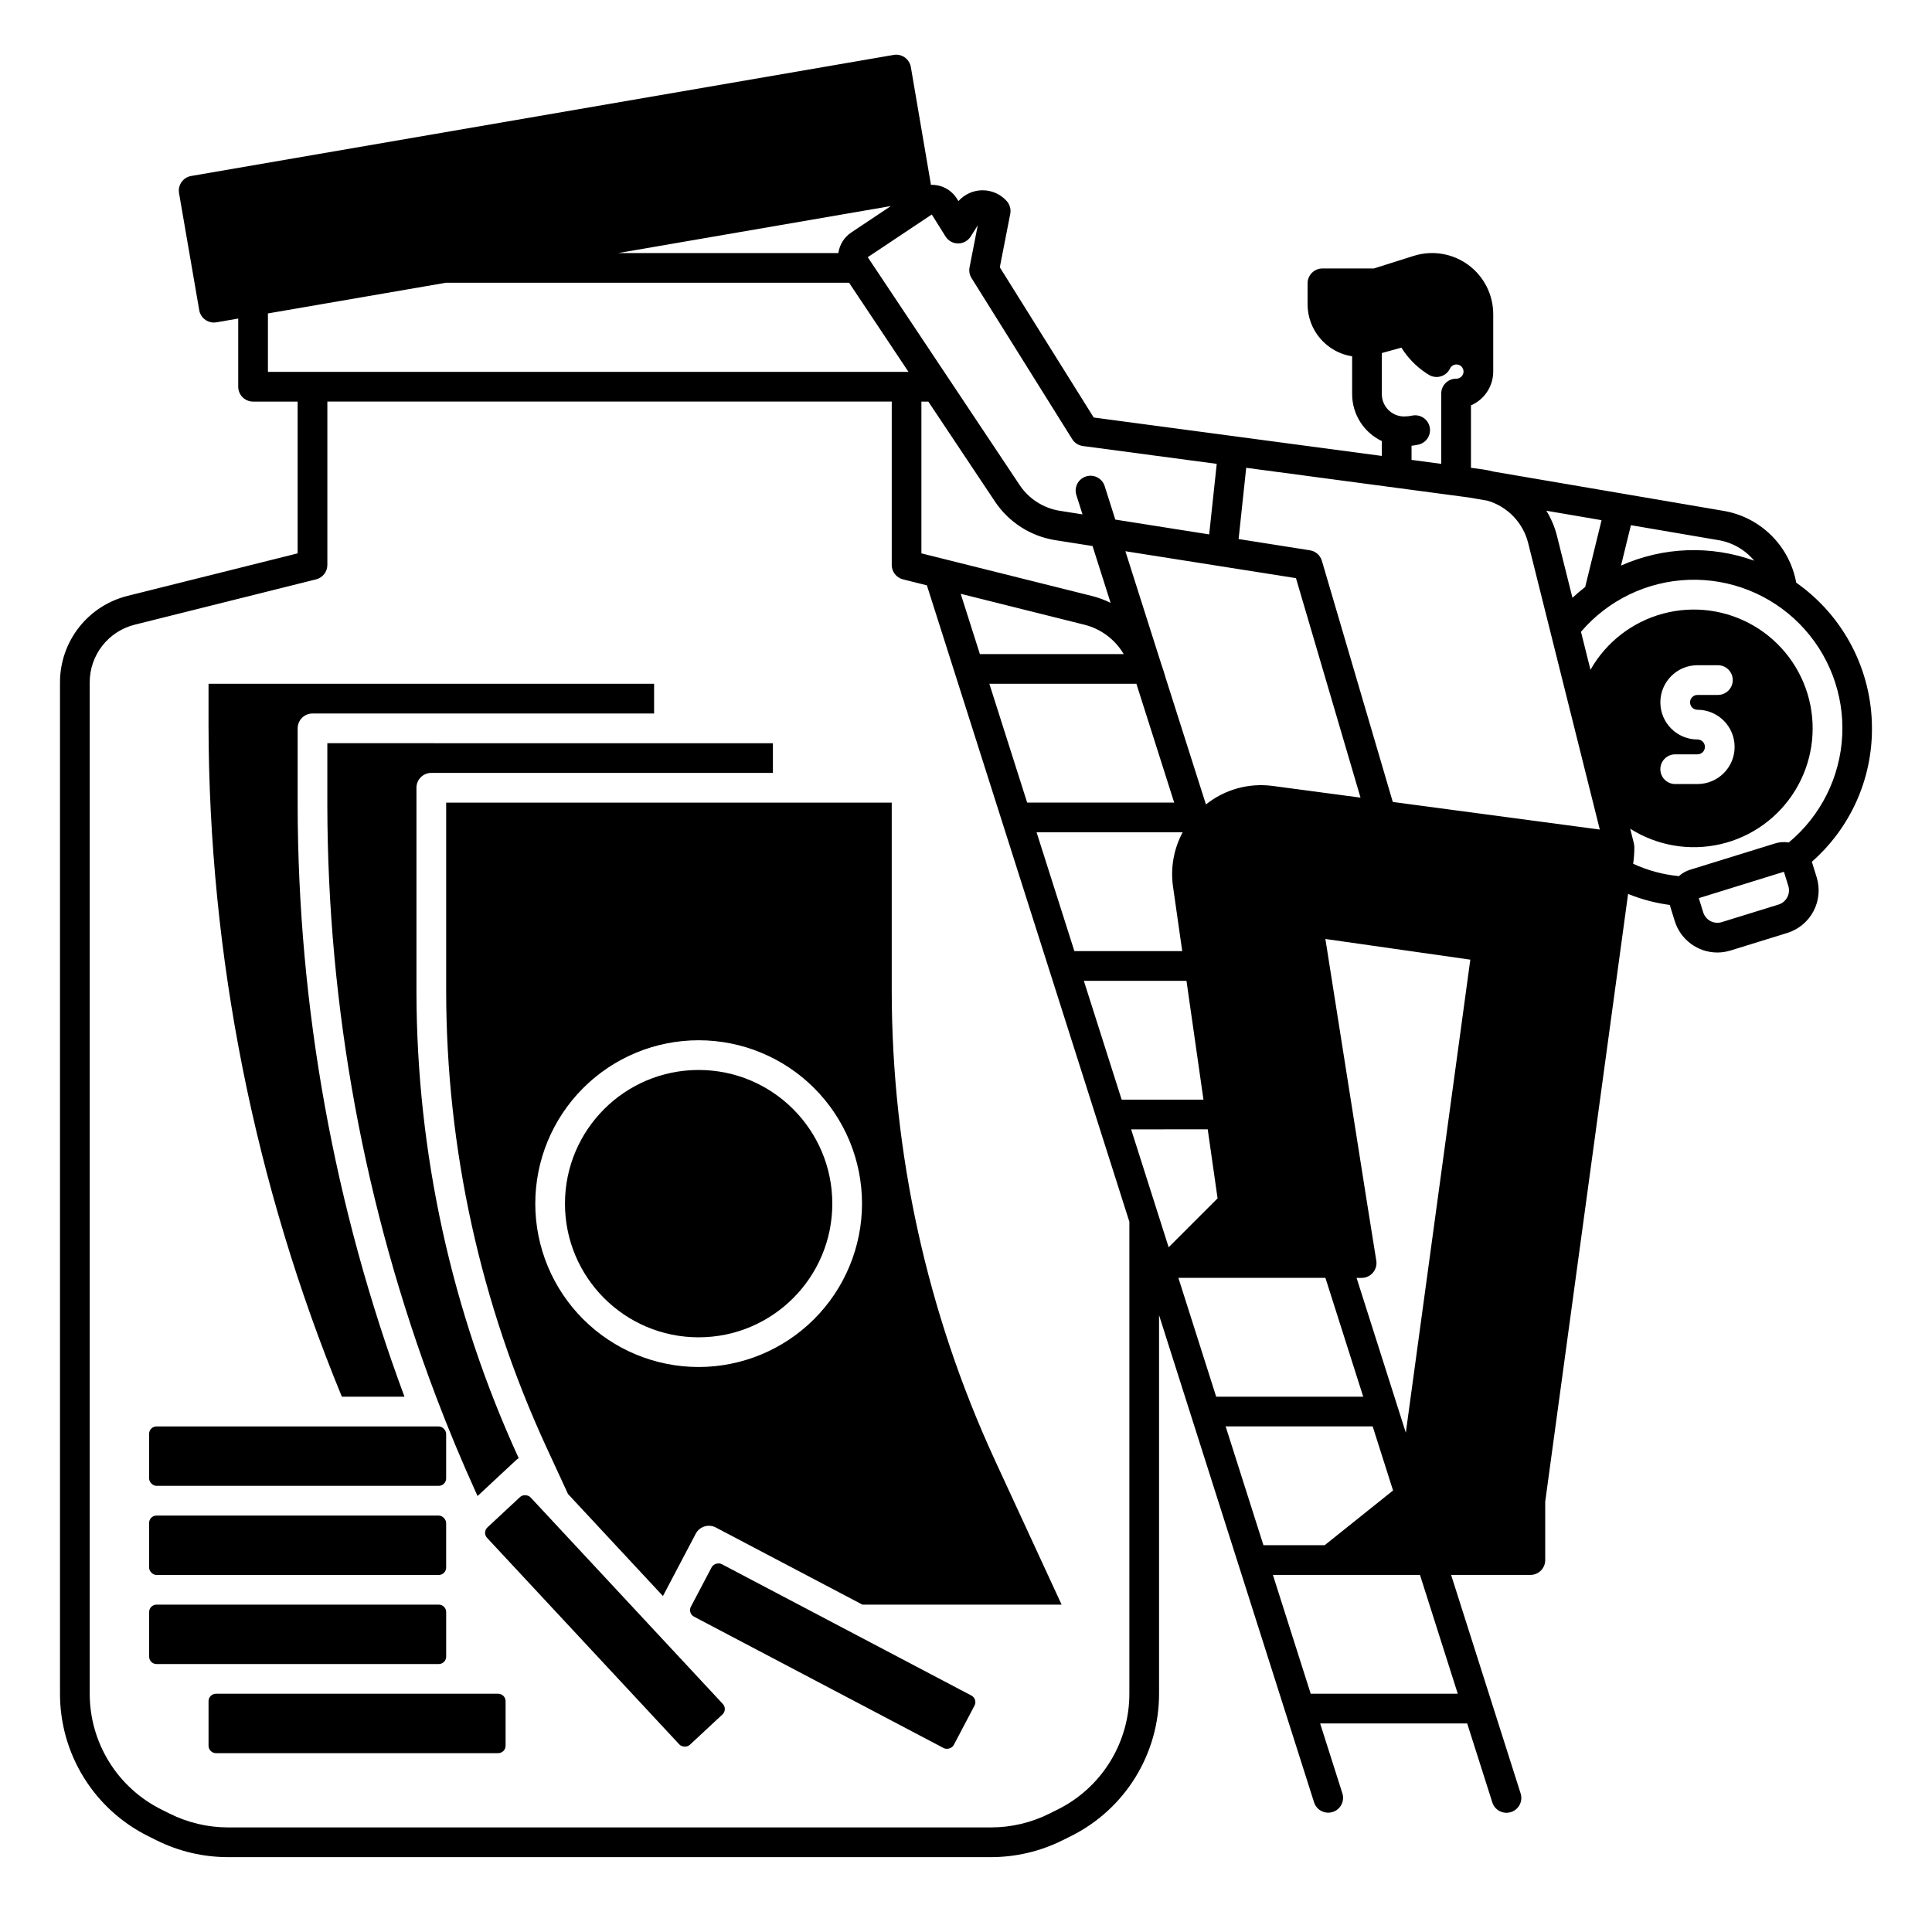 <?xml version="1.0" encoding="UTF-8"?>
<!-- Uploaded to: ICON Repo, www.iconrepo.com, Generator: ICON Repo Mixer Tools -->
<svg fill="#000000" width="800px" height="800px" version="1.1" viewBox="144 144 512 512" xmlns="http://www.w3.org/2000/svg">
 <g>
  <path d="m262.24 583.02v-11.809c0-0.523-0.207-1.023-0.578-1.391-0.367-0.371-0.867-0.578-1.391-0.578h-74.785c-1.086 0-1.965 0.883-1.965 1.969v11.809c0 0.523 0.207 1.023 0.574 1.391 0.371 0.371 0.871 0.578 1.391 0.578h74.785c0.523 0 1.023-0.207 1.391-0.578 0.371-0.367 0.578-0.867 0.578-1.391z"/>
  <path d="m273.18 548.77 8.645-8.047c0.797-0.742 2.18-0.547 2.781 0.102l50.953 54.742c0.742 0.797 0.695 2.039-0.102 2.781l-8.645 8.047c-0.797 0.742-2.18 0.547-2.781-0.102l-50.953-54.742c-0.742-0.797-0.695-2.039 0.102-2.781z"/>
  <path d="m185.48 545.64h74.785c1.086 0 1.969 1.086 1.969 1.969v11.809c0 1.086-0.883 1.969-1.969 1.969h-74.785c-1.086 0-1.969-1.086-1.969-1.969v-11.809c0-1.086 0.883-1.969 1.969-1.969z"/>
  <path d="m327.1 569.78 5.5-10.449c0.508-0.961 1.879-1.234 2.656-0.824l66.176 34.832c0.961 0.508 1.332 1.695 0.824 2.656l-5.5 10.449c-0.508 0.961-1.879 1.234-2.656 0.824l-66.176-34.832c-0.961-0.508-1.332-1.695-0.824-2.656z"/>
  <path d="m276.02 592.86h-74.785c-1.086 0-1.969 0.883-1.969 1.969v11.809c0 0.52 0.207 1.02 0.578 1.391 0.367 0.367 0.867 0.574 1.391 0.574h74.785c0.52 0 1.02-0.207 1.391-0.574 0.367-0.371 0.574-0.871 0.574-1.391v-11.809c0-0.523-0.207-1.023-0.574-1.391-0.371-0.371-0.871-0.578-1.391-0.578z"/>
  <path d="m185.48 522.02h74.785c1.086 0 1.969 1.086 1.969 1.969v11.809c0 1.086-0.883 1.969-1.969 1.969h-74.785c-1.086 0-1.969-1.086-1.969-1.969v-11.809c0-1.086 0.883-1.969 1.969-1.969z"/>
  <path d="m640.09 337.02c-0.004-15.371-7.492-29.777-20.07-38.609-0.879-4.805-3.223-9.219-6.715-12.633-3.488-3.418-7.953-5.664-12.777-6.434l-60.762-10.375h0.004c-0.965-0.258-1.945-0.457-2.934-0.59l-3.016-0.406v-16.543c3.531-1.527 5.84-4.981 5.902-8.828v-15.348c-0.004-5.156-2.461-10.004-6.617-13.055-4.156-3.047-9.516-3.938-14.434-2.394l-10.59 3.344h-13.625c-2.172 0-3.934 1.762-3.934 3.938v5.559c0.012 6.875 5.019 12.719 11.809 13.789v10.023c0.008 5.316 3.07 10.152 7.871 12.43v3.938l-76.359-10.184-24.883-39.805 2.769-14.168c0.234-1.211-0.109-2.461-0.93-3.379-1.629-1.824-3.957-2.863-6.402-2.863-2.445 0-4.773 1.039-6.402 2.863l-0.387-0.617c-1.125-1.809-2.938-3.082-5.019-3.523-0.621-0.133-1.258-0.188-1.895-0.168-0.008-0.062 0-0.121-0.012-0.184l-5.297-31.031c-0.176-1.027-0.758-1.945-1.609-2.551-0.852-0.602-1.91-0.84-2.941-0.664l-186.18 32.086c-2.141 0.371-3.578 2.406-3.207 4.547l5.352 31.027c0.328 1.887 1.961 3.262 3.875 3.266 0.227 0 0.449-0.02 0.672-0.059l5.785-0.996v18.066c0 1.047 0.414 2.047 1.152 2.785 0.738 0.738 1.742 1.152 2.785 1.152h11.809v40.223l-45.09 11.27c-5.109 1.277-9.648 4.223-12.891 8.379-3.242 4.152-5 9.27-4.996 14.539v267.93c-0.023 7.863 2.152 15.578 6.289 22.266 4.137 6.688 10.062 12.086 17.105 15.578l2.164 1.082h0.004c5.875 2.934 12.355 4.461 18.922 4.469h202.29c6.566-0.008 13.039-1.535 18.914-4.469l2.18-1.082h0.004c7.043-3.492 12.969-8.891 17.105-15.578 4.133-6.691 6.309-14.402 6.285-22.266v-100.24l41.07 129.08c0.309 1.004 1.008 1.84 1.938 2.324 0.93 0.488 2.016 0.582 3.016 0.262 1-0.316 1.832-1.02 2.309-1.957 0.48-0.934 0.566-2.019 0.238-3.016l-5.883-18.488h38.973l6.641 20.871v0.004c0.305 1.008 1 1.852 1.934 2.344s2.023 0.59 3.027 0.27c1.004-0.32 1.84-1.027 2.316-1.969 0.477-0.941 0.559-2.031 0.223-3.031l-18.402-57.848h21c1.043 0 2.047-0.414 2.785-1.152 0.738-0.738 1.152-1.738 1.152-2.785v-15.48l21.961-161.06c3.551 1.445 7.273 2.43 11.074 2.926 0.043 0.176 0.078 0.348 0.133 0.523l1.164 3.758h0.004c1.531 4.938 6.094 8.309 11.266 8.32 1.188 0 2.371-0.18 3.504-0.531l15.039-4.652c2.992-0.926 5.496-3.004 6.957-5.773 1.457-2.769 1.758-6.008 0.832-9l-1.164-3.762c-0.035-0.113-0.082-0.219-0.121-0.328h0.004c10.176-8.926 15.992-21.82 15.938-35.355zm-63.879-53.84 23.039 3.938v-0.004c3.769 0.598 7.191 2.543 9.633 5.477-11.492-4.141-24.141-3.676-35.297 1.293zm-7.777-1.328-4.344 17.711c-1.164 0.898-2.293 1.848-3.375 2.856l-4.09-16.363v-0.004c-0.594-2.363-1.543-4.625-2.82-6.703zm-58.23-44.289 5.18-1.441c1.672 2.684 3.894 4.977 6.523 6.727 0.273 0.176 0.543 0.352 0.828 0.516v0.004c0.949 0.555 2.09 0.684 3.141 0.359 1.051-0.324 1.918-1.07 2.394-2.066 0.375-0.793 1.254-1.223 2.113-1.027 0.859 0.195 1.469 0.957 1.469 1.836v0.055c-0.043 1.047-0.922 1.863-1.969 1.832-2.172 0-3.938 1.762-3.938 3.934v18.633l-7.871-1.051v-3.754 0.004c0.602-0.066 1.199-0.16 1.793-0.289 2.125-0.457 3.473-2.555 3.016-4.68-0.461-2.121-2.555-3.473-4.68-3.012-0.691 0.148-1.391 0.223-2.098 0.223-3.258-0.004-5.898-2.644-5.902-5.906zm-119.27-36.719 3.641 5.82c0.715 1.148 1.973 1.848 3.328 1.852h0.012c1.348 0 2.602-0.691 3.324-1.832l1.879-2.969-2.176 11.137c-0.191 0.98-0.004 1.996 0.523 2.84l26.684 42.691c0.621 0.996 1.656 1.66 2.82 1.816l35.48 4.731-2.004 18.691-24.875-3.926-2.812-8.844v-0.004c-0.309-1-1.008-1.84-1.938-2.324-0.93-0.488-2.016-0.582-3.016-0.262-1 0.316-1.832 1.023-2.312 1.957-0.477 0.934-0.562 2.019-0.234 3.016l1.617 5.082-6.004-0.949v0.004c-4.34-0.691-8.199-3.16-10.645-6.816l-40.262-60.398zm117.8 277.25-2.519-15.73v-0.008l-10.973-69.52 38.406 5.484-17.09 125.35-13.051-41.016h1.34c1.152 0 2.25-0.508 2.996-1.383 0.746-0.879 1.074-2.039 0.891-3.176zm-27.363-125.8c-6.348-0.875-12.777 0.895-17.785 4.894l-10.672-33.539c-0.328-1.18-0.688-2.309-1.082-3.402l-9.594-30.168 45.207 7.137 17.105 58.164zm-50.012-42.742c4.379 1.09 8.141 3.894 10.43 7.785h-38.109l-5.082-15.973zm-43.176-18.906v-40.223h1.832l17.664 26.492h-0.004c3.664 5.484 9.449 9.191 15.965 10.23l9.898 1.562 4.789 15.055h0.004c-1.617-0.793-3.316-1.414-5.062-1.848zm56.973 34.562 10.02 31.488h-38.965l-10.02-31.488zm12.254 39.359c-2.371 4.43-3.262 9.504-2.535 14.473l2.43 17.016h-28.582l-10.02-31.488zm1.02 39.359 4.5 31.488h-21.68l-10.02-31.488zm-88.836-198.32c-1.867 1.246-3.109 3.231-3.418 5.457h-58.352l72.262-12.453zm-154.59 36.945v-15.488l47.156-8.129h106.86l15.742 23.617zm228.29 350.21c0.023 6.398-1.75 12.676-5.113 18.117-3.363 5.445-8.184 9.836-13.918 12.68l-2.184 1.082c-4.781 2.391-10.055 3.637-15.398 3.644h-202.29c-5.348-0.008-10.621-1.254-15.406-3.644l-2.164-1.082c-5.734-2.84-10.559-7.234-13.922-12.676-3.367-5.445-5.141-11.723-5.121-18.121v-267.93c-0.004-3.512 1.168-6.926 3.332-9.695 2.16-2.769 5.188-4.734 8.594-5.586l48.07-12.016v0.004c1.75-0.441 2.981-2.016 2.981-3.82v-43.297h149.57v43.297c-0.004 1.805 1.227 3.379 2.981 3.82l6.332 1.582 53.66 168.66zm0.469-149.47 20.297-0.004 2.613 18.289-12.965 12.965zm12.523 39.359h38.965l10.016 31.488h-38.965zm12.523 39.359h38.965l5.402 16.984-18.121 14.504h-16.227zm61.516 70.848h-38.973l-10.02-31.488h38.977zm-17.219-236.33-18.793-63.914h-0.004c-0.43-1.461-1.66-2.543-3.164-2.777l-18.902-2.984 2.016-18.879 58.93 7.856 4.996 0.852c5.356 1.566 9.477 5.863 10.812 11.285l15.777 63.109c0 0.016 0.008 0.027 0.012 0.043l3.18 12.723zm104.54 25.262c-0.484 0.926-1.32 1.621-2.316 1.926l-15.039 4.656c-2.078 0.641-4.281-0.523-4.922-2.598l-1.168-3.758 22.559-6.988 1.164 3.762c0.312 1 0.211 2.078-0.277 3zm0.395-14.523c-1.203-0.199-2.441-0.117-3.606 0.246l-22.559 6.988-0.004-0.004c-1.09 0.34-2.094 0.914-2.941 1.688-4.195-0.402-8.297-1.508-12.125-3.277 0.211-1.457 0.316-2.926 0.316-4.398-0.004-0.324-0.047-0.641-0.129-0.953h0.016l-0.984-3.938c7.125 4.523 15.773 5.992 23.992 4.078 8.223-1.91 15.332-7.043 19.734-14.246s5.731-15.871 3.684-24.059c-2.047-8.188-7.297-15.215-14.57-19.496-7.273-4.285-15.961-5.469-24.117-3.285-8.152 2.18-15.09 7.543-19.254 14.887l-2.516-10.062v-0.004c7.16-8.379 17.504-13.375 28.52-13.77 11.012-0.395 21.688 3.848 29.426 11.695s11.832 18.582 11.285 29.59c-0.551 11.008-5.688 21.281-14.168 28.32zm-24.188-27.297c-5.434 0-9.84-4.402-9.84-9.84 0-5.434 4.406-9.84 9.84-9.84h5.41c2.176 0 3.938 1.762 3.938 3.938 0 2.172-1.762 3.938-3.938 3.938h-5.41c-1.086 0-1.969 0.879-1.969 1.965 0 1.09 0.883 1.969 1.969 1.969 5.434 0 9.84 4.406 9.84 9.84s-4.406 9.84-9.84 9.84h-5.906c-2.172 0-3.934-1.762-3.934-3.934 0-2.176 1.762-3.938 3.934-3.938h5.906c1.086 0 1.969-0.883 1.969-1.969 0-1.086-0.883-1.969-1.969-1.969z"/>
  <path d="m251.19 514.14c-18.637-50.141-28.223-103.19-28.309-156.68v-20.438c0-2.176 1.762-3.938 3.934-3.938h90.527v-7.871h-118.08v11.012c0.102 61.039 12.105 121.47 35.336 177.92z"/>
  <path d="m258.3 348.83h90.527v-7.871l-118.08-0.004v16.504c0.086 53.535 9.848 106.62 28.82 156.68 3.246 8.562 6.762 17.004 10.539 25.328 0.137 0.336 0.285 0.66 0.453 0.992l10.215-9.516c0.207-0.195 0.441-0.367 0.688-0.512-17.789-38.766-27.031-80.906-27.098-123.56v-54.109c0-2.172 1.762-3.934 3.934-3.934z"/>
  <path d="m380.32 356.7h-118.08v50.176-0.004c0.059 41.57 9.082 82.637 26.449 120.41l5.844 12.652 25.152 27.031 8.699-16.52v-0.004c1.016-1.918 3.391-2.652 5.312-1.641l38.859 20.445h52.781l-17.852-38.66h0.004c-17.836-38.809-27.105-81-27.168-123.71zm-51.172 149.57c-11.48 0-22.492-4.559-30.613-12.68s-12.68-19.133-12.68-30.613c0-11.484 4.559-22.496 12.68-30.617s19.133-12.68 30.613-12.68c11.484 0 22.496 4.559 30.617 12.68s12.68 19.133 12.68 30.617c-0.012 11.477-4.578 22.48-12.695 30.598-8.117 8.117-19.121 12.684-30.602 12.695z"/>
  <path d="m364.57 462.98c0 19.562-15.859 35.422-35.426 35.422-19.562 0-35.422-15.859-35.422-35.422 0-19.566 15.859-35.426 35.422-35.426 19.566 0 35.426 15.859 35.426 35.426"/>
 </g>
</svg>